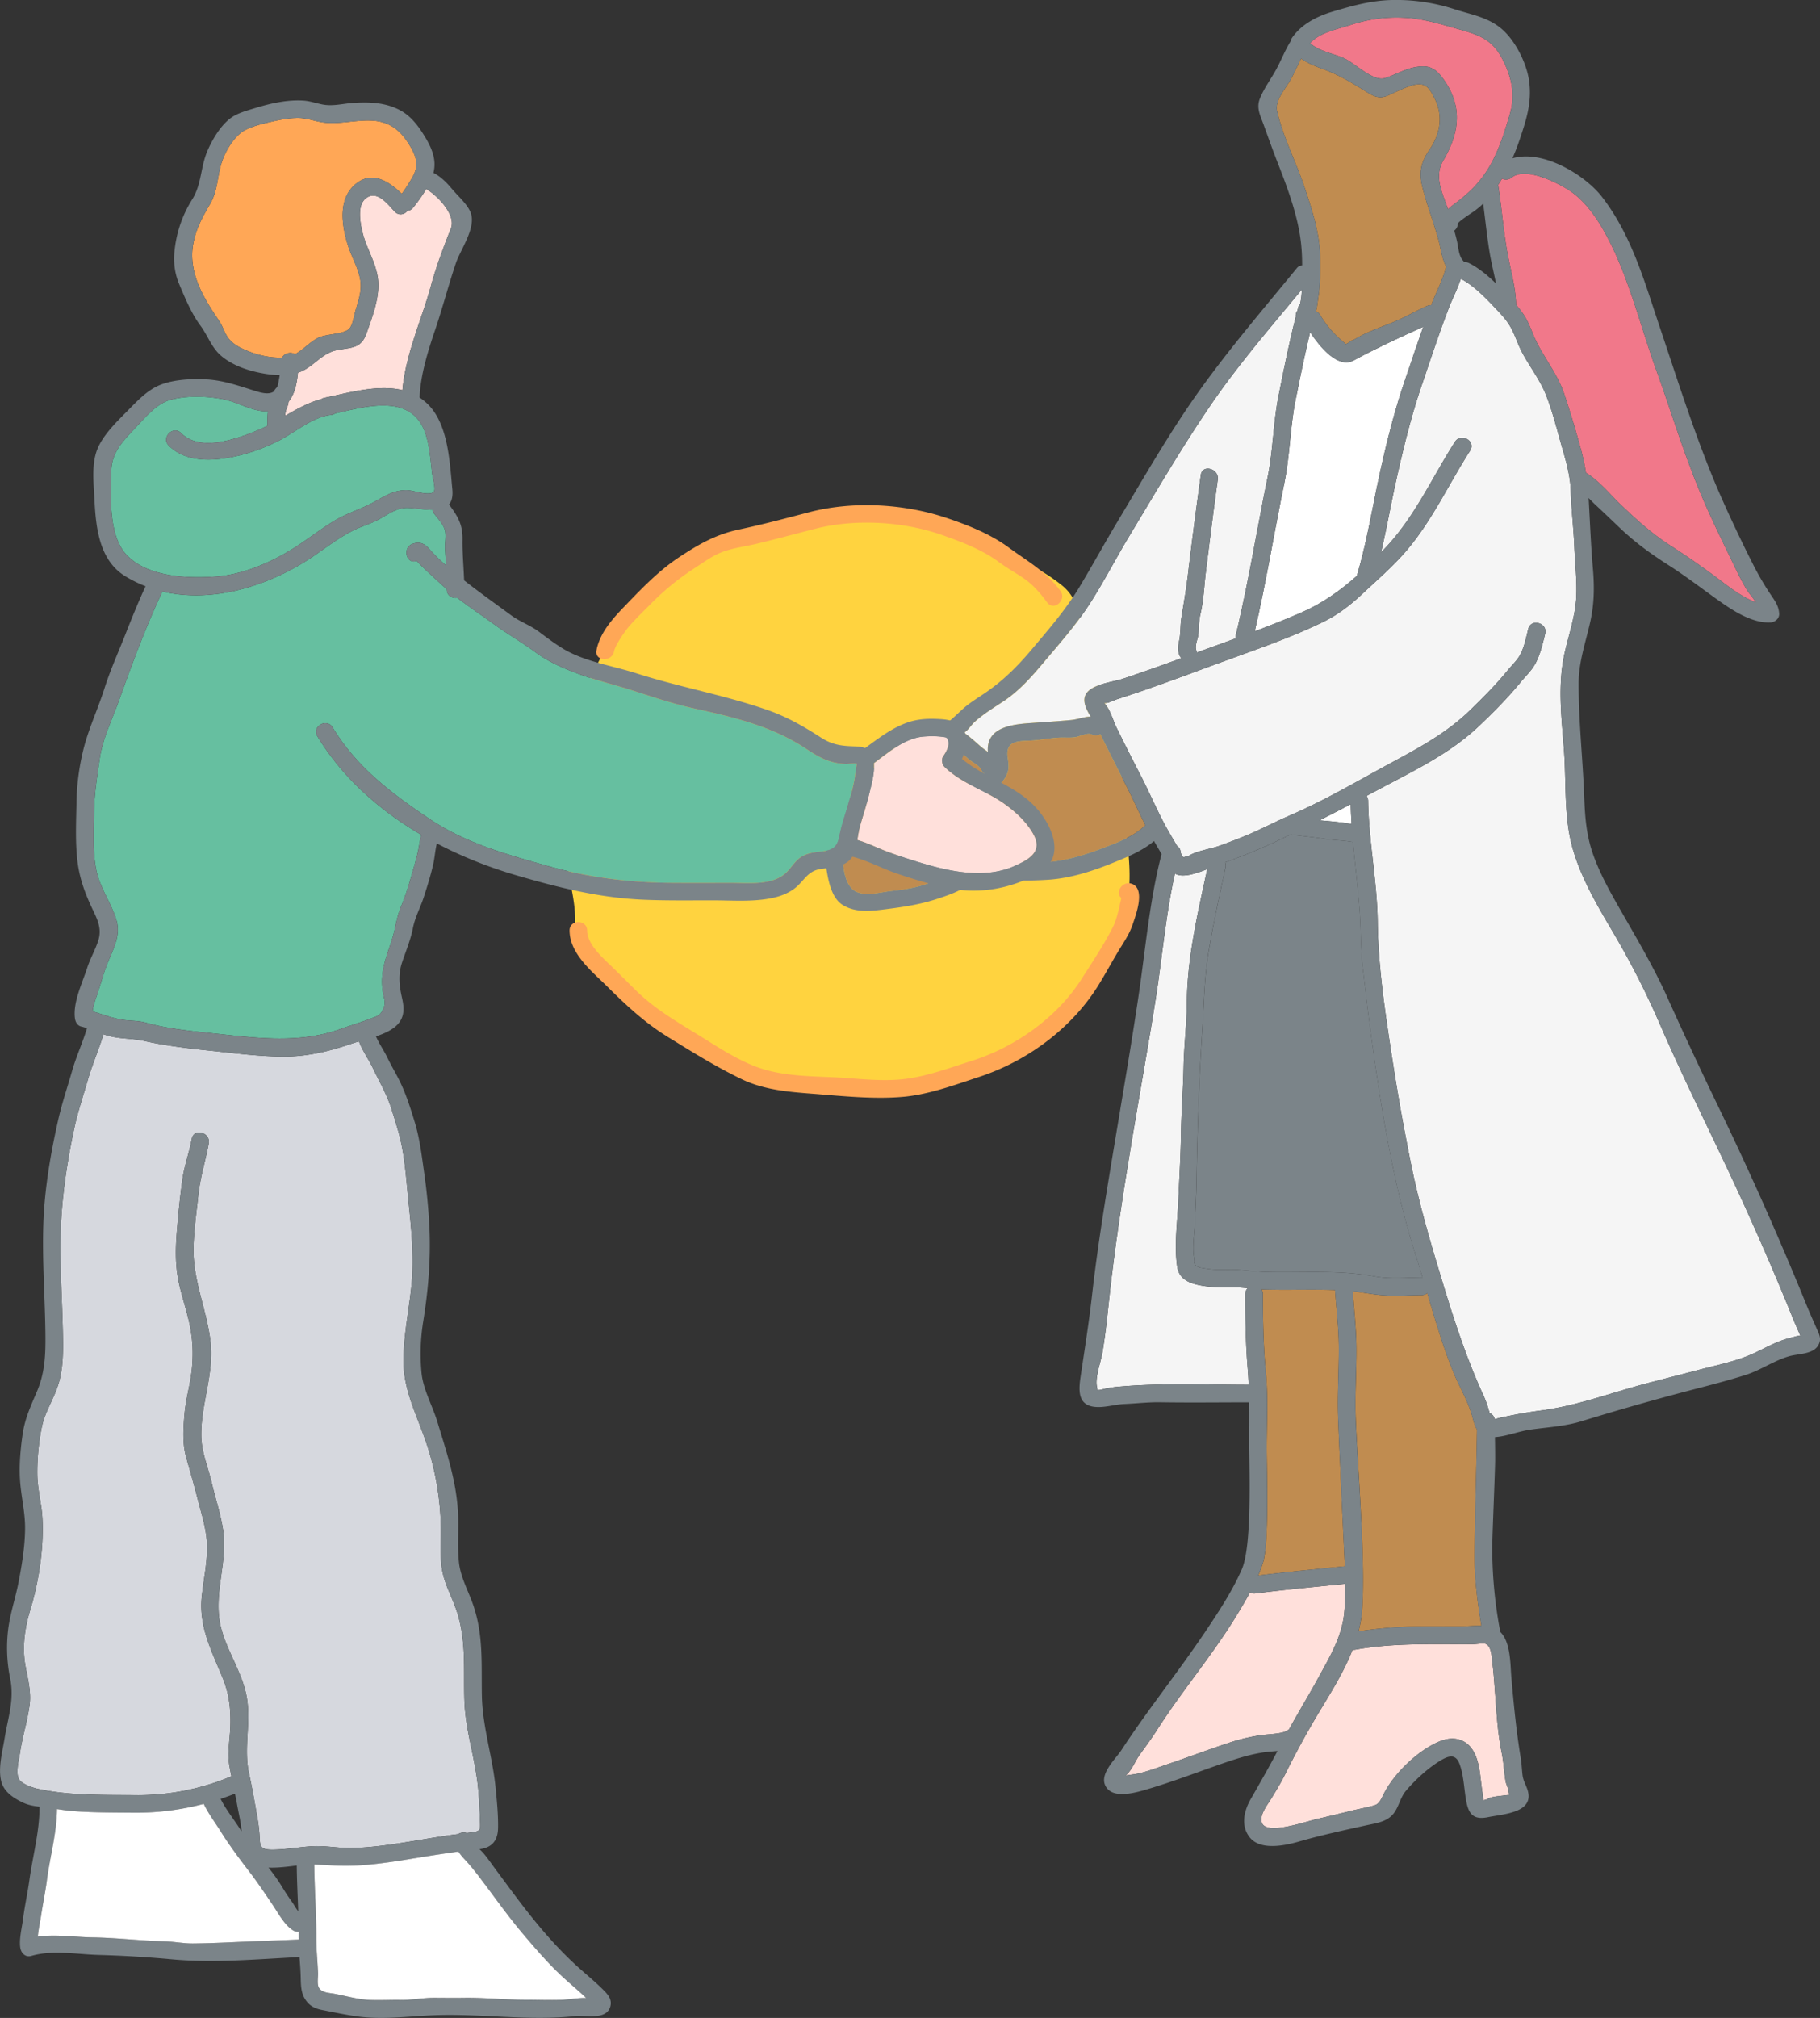 <svg xmlns="http://www.w3.org/2000/svg" width="70.625" height="78.278" viewBox="0 0 70.625 78.278"><rect x="0" y="0" width="70.625" height="78.278" fill="#333333" stroke="none"/><path d="M43.707 32.345c-.051-.422-.145-.824-.14-1.249a13.71 13.71 0 00-.057-1.329c-.076-.874-.374-1.745-.595-2.59-.211-.809-.645-1.544-.842-2.364-.197-.818-.179-1.563-.883-2.121-.708-.562-1.524-.967-2.347-1.328-.518-.227-1.063-.37-1.582-.605-.412-.187-.819-.382-1.258-.492a6.293 6.293 0 00-1.137-.197c-.513-.035-1.025-.118-1.538-.143-.737-.037-1.518.107-2.154.507a.349.349 0 00-.133.147l-.065.004c-.721.057-1.473.318-2.173.505-.63.169-1.296.321-1.83.69-.324.223-.623.471-.943.702-.241.174-.53.324-.73.543a.335.335 0 00-.066.371c-.451.368-.917.724-1.31 1.163-.384.428-.625 1.002-.904 1.499-.329.587-.695 1.182-.9 1.827-.381 1.201-.153 2.593-.148 3.827.003.645-.048 1.293.053 1.932.113.716.308 1.375.291 2.104a.3.3 0 00.177.294c.112.628.575 1.083.98 1.584.475.589 1.182 1.056 1.75 1.558 1.277 1.129 2.573 2.261 4.298 2.549 1.732.289 3.423.658 5.19.344 1.715-.305 3.512-.674 4.962-1.671.613-.422 1.172-.947 1.674-1.49.228-.247.458-.49.653-.766.278-.395.463-.846.751-1.235.5-.673.914-1.24 1.027-2.095.113-.853.032-1.62-.072-2.474z" fill="#ffd33f"/><path d="M41.148 22.92c-.563-.758-1.267-1.139-2.013-1.687-.713-.524-1.597-.873-2.433-1.151-1.652-.548-3.617-.653-5.305-.212-.899.235-1.805.477-2.714.669-.902.19-1.576.577-2.337 1.081-.739.49-1.355 1.117-1.967 1.751-.511.53-1.086 1.104-1.232 1.855-.083.43.598.468.681.042.047-.244.412-.765.554-.934.257-.306.566-.599.847-.884a10.01 10.01 0 011.716-1.405c.38-.243.733-.516 1.165-.662.419-.141.859-.194 1.287-.298.745-.18 1.486-.381 2.228-.571 1.556-.399 3.426-.291 4.941.243.751.264 1.549.567 2.189 1.042.316.234.658.42.981.642.363.25.638.577.9.93.262.353.772-.101.511-.452zm2.79 11.372c-.366-.155-.686.323-.429.537a.568.568 0 01-.024.136c-.03.106-.045.217-.073.323-.058.222-.119.462-.223.668-.347.688-.81 1.379-1.225 2.03-.949 1.486-2.573 2.635-4.251 3.165-.819.259-1.673.578-2.527.695-.961.132-1.975-.023-2.94-.062-.855-.034-1.793-.057-2.618-.307-.87-.263-1.696-.815-2.465-1.29-.867-.535-1.734-1.031-2.467-1.749-.359-.351-.71-.709-1.073-1.055-.327-.312-.836-.797-.839-1.285-.003-.439-.685-.44-.682 0 .006.895.859 1.575 1.439 2.148.747.739 1.465 1.418 2.364 1.972.943.581 1.88 1.166 2.879 1.646.846.407 1.782.49 2.708.561 1.154.088 2.397.225 3.551.123.996-.088 2.001-.46 2.947-.771 1.861-.611 3.572-1.865 4.614-3.527.314-.502.588-1.027.902-1.53.186-.298.342-.545.453-.877.116-.347.493-1.335-.019-1.552z" fill="#ffa756"/><path d="M50.84 12.887c.392.593 1.084 1.422 1.691 1.094.872-.471 1.787-.893 2.699-1.303-.243.682-.471 1.369-.706 2.055-.407 1.189-.711 2.394-.979 3.621-.29 1.326-.505 2.684-.893 3.986-.645.572-1.346 1.071-2.148 1.419-.598.26-1.204.5-1.814.731.443-1.906.757-3.848 1.152-5.766.218-1.06.218-2.137.431-3.194.178-.884.356-1.767.567-2.643zm.365 18.934c.404-.204.806-.411 1.208-.621.006.254.02.509.037.763-.407-.071-.826-.105-1.244-.142z" fill="#fff"/><g fill="#f5f5f5"><path d="M37.486 28.369c.131-.111.224-.267.354-.382.329-.294.737-.543 1.105-.786.598-.396 1.081-.943 1.546-1.494.605-.718 1.231-1.424 1.747-2.211.564-.86 1.033-1.786 1.564-2.667 1.039-1.723 2.048-3.46 3.183-5.123 1.067-1.562 2.324-3.012 3.53-4.471a2.77 2.77 0 01-.062.548.335.335 0 00-.075.14l-.035.135-.006.01a.304.304 0 00-.053.215c-.259 1.014-.463 2.039-.669 3.065-.213 1.059-.212 2.135-.431 3.194-.417 2.025-.742 4.077-1.226 6.084a.343.343 0 00-.006.138c-.502.184-1.005.366-1.508.548a.373.373 0 00-.021-.081c-.071-.181.064-.447.081-.635.024-.272.016-.509.08-.779.125-.53.141-1.08.208-1.62.149-1.202.298-2.389.463-3.59.059-.429-.598-.615-.658-.181-.176 1.28-.344 2.545-.495 3.827-.068.578-.167 1.139-.258 1.709-.048.301-.023.587-.087.888-.042.2-.068.367.009.562a.358.358 0 00.076.119 69.82 69.82 0 01-2.264.798c-.378.125-1.119.197-1.394.534-.224.275-.046.63.142.938-.249-.004-.472.103-.783.132-.469.044-.954.074-1.425.107-.678.047-1.806.103-1.786 1.05 0 .027.003.053.008.079-.099-.072-.203-.141-.296-.223-.212-.187-.41-.366-.635-.525a.493.493 0 00.077-.052zm5.831 25.43c-.132.013-.261.039-.392.06-.043.007-.269.075-.302.058-.103-.053-.014.033-.052-.11-.091-.344.144-.966.205-1.319.146-.843.218-1.7.316-2.55.424-3.68 1.133-7.337 1.725-10.992.272-1.681.407-3.398.777-5.062.014.008.027.018.041.025.297.142.801-.03 1.212-.193-.368 1.7-.776 3.416-.79 5.161-.007.838-.113 1.68-.129 2.521-.017.86-.086 1.717-.099 2.577-.013.851-.067 1.708-.102 2.56-.034.834-.171 1.773-.046 2.603.083.55.593.683 1.077.754.369.054.718.041 1.088.043.19.001.38.018.57.036a.318.318 0 00-.092.231c0 .955.012 1.923.092 2.874.018.214.03.428.039.642-1.709-.002-3.438-.08-5.14.082z"/><path d="M69.834 51.823c-.073-.017-.215.04-.288.056-.573.125-1.016.405-1.542.641-.652.293-1.4.439-2.089.621-.689.182-1.381.355-2.07.537-1.352.358-2.647.854-4.034 1.035-.545.071-1.074.169-1.612.285-.035.007-.136.043-.2.051a.306.306 0 00-.196-.235l-.006-.03a4.517 4.517 0 00-.299-.804c-.599-1.334-1.044-2.684-1.471-4.083-.468-1.531-.918-3.043-1.245-4.613a89.712 89.712 0 01-.837-4.751c-.241-1.577-.464-3.18-.484-4.775-.02-1.566-.347-3.123-.37-4.688a.322.322 0 00-.063-.195c.152-.081.304-.16.456-.242 1.352-.722 2.772-1.393 3.892-2.454.577-.547 1.14-1.113 1.642-1.727.207-.254.425-.444.578-.74.182-.354.271-.746.364-1.129.104-.426-.553-.608-.658-.181-.079.322-.145.667-.296.966-.122.242-.317.411-.485.617-.455.559-.962 1.069-1.481 1.572-.922.895-2.019 1.473-3.14 2.08-1.261.683-2.511 1.421-3.828 1.987-.599.257-1.172.567-1.777.813-.323.132-.648.256-.976.374-.345.123-.872.193-1.183.384l-.197.056c.065.117.073.133.024.046a.737.737 0 01-.148-.221.306.306 0 00-.14-.263c-.163-.28-.333-.558-.485-.844-.334-.63-.615-1.288-.943-1.922a95 95 0 01-.924-1.831c-.12-.246-.26-.728-.464-.941.114.022.374-.114.48-.148 1.383-.44 2.739-.959 4.102-1.457 1.312-.479 2.654-.933 3.911-1.547.588-.288 1.068-.666 1.542-1.111.563-.527 1.145-1.028 1.651-1.613 1.013-1.172 1.671-2.618 2.504-3.917.238-.371-.353-.713-.589-.344-.87 1.357-1.548 2.879-2.655 4.065l-.211.223c.214-.922.378-1.859.583-2.781.281-1.262.584-2.503 1.002-3.727.334-.976.654-1.956 1.023-2.92.145-.379.352-.781.486-1.183.497.261.943.72 1.327 1.127.194.206.396.415.548.655.207.327.316.72.497 1.065.286.544.683 1.048.915 1.618.25.614.417 1.286.597 1.923.177.625.361 1.205.381 1.858.022.726.112 1.448.14 2.174.025.628.102 1.258.076 1.887-.031.747-.287 1.475-.452 2.2-.278 1.22-.124 2.513-.029 3.748.099 1.28-.014 2.626.346 3.869.341 1.176.978 2.238 1.595 3.285a32.24 32.24 0 011.794 3.531c1.068 2.464 2.304 4.855 3.402 7.306a108.761 108.761 0 011.756 4.098c.088.221.189.437.281.655l-.03.012z"/></g><path d="M57.487 63.064c-.288-.006-.596.03-.853.03-.505 0-1.009-.004-1.514-.001a16.35 16.35 0 00-2.401.188c.064-.252.111-.508.132-.771.153-1.828-.173-5.667-.242-7.491-.035-.915.034-1.832.026-2.748-.007-.733-.09-1.454-.142-2.183.353.042.698.111 1.053.147.535.054 1.085.009 1.622.006a.314.314 0 00.217-.08c.302 1.019.6 2.042.995 3.025.241.599.589 1.153.758 1.78.048.18.097.351.179.487-.012.927-.086 3.81-.096 4.737-.011.977.104 1.919.265 2.875zm-8.331-6.847c-.002-.977.061-1.975-.033-2.948-.097-1.015-.118-2.047-.117-3.067a.33.33 0 00-.053-.184l.138.006c.906.024 1.81-.013 2.716.018.049.71.136 1.413.144 2.127.011.95-.06 1.901-.025 2.851.046 1.245.202 4.479.262 5.739-1.12.112-2.24.215-3.364.357.069-.162.132-.326.185-.494.245-.772.148-3.605.147-4.405zm.401-51.91c-.091-.405.316-.852.514-1.199.152-.266.277-.56.418-.838.279.205.626.325.944.445.589.222 1.124.556 1.658.888.514.32.681.127 1.192-.091.243-.104.594-.275.859-.239.269.037.377.26.502.494.371.693.261 1.404-.173 2.041-.329.483-.422.87-.277 1.445.17.673.424 1.331.612 2.001.102.363.137.753.31 1.084-.11.483-.378.975-.553 1.432l-.025.068a.36.36 0 00-.163.031c-.417.186-.809.414-1.23.594-.422.18-.849.325-1.262.525-.149.072-.314.19-.472.239a.51.51 0 01-.19.121 6.31 6.31 0 00-.262-.229 4.091 4.091 0 01-.73-.9.321.321 0 00-.162-.144c.051-.196.069-.408.098-.598.072-.481.069-1.005.063-1.492-.012-.943-.312-1.839-.607-2.724-.324-.973-.839-1.954-1.063-2.953zM36.069 34.253c-.486.176-.93.251-1.448.305-.409.043-.97.214-1.372.044-.524-.222-.585-1.205-.49-1.667.207-1.011.882-1.815 1.543-2.571.655-.75 1.386-1.348 2.3-1.739a.376.376 0 00.103.083c.024.061.07.117.142.16.271.16.483.349.714.56.162.149.429.247.525.452a.298.298 0 00.123.139c-.093.068-.198.126-.293.187-.485.313-.969.632-1.438.968-.824.59-1.635 1.129-1.596 2.236.005.136.102.305.25.329.552.088 1.118.169 1.69.237-.244.114-.512.189-.754.277z" fill="#c08c50"/><path d="M44.416 32.039c-.447.434-1.141.678-1.713.894-.783.295-1.596.524-2.438.523a32.268 32.268 0 01-4.677-.334c.171-.852 1.216-1.358 1.891-1.811.492-.33 1.278-.657 1.566-1.206.131-.249.099-.452.061-.713-.099-.686.435-.635.938-.664.379-.022.751-.107 1.13-.115.187-.004.364.013.55-.014.172-.025.478-.189.642-.107.122.061.24.046.332-.01.334.669.666 1.338 1.008 2.003.259.503.487 1.024.741 1.529-.011.009-.022.016-.033.026z" fill="#c08c50"/><path d="M60.853 7.359c.741.469 1.257 1.308 1.642 2.082.768 1.547 1.185 3.276 1.77 4.897.602 1.669 1.109 3.372 1.811 5.003.358.834.76 1.651 1.154 2.468.174.362.348.724.556 1.068.07.116.227.303.359.49-.565-.202-1.145-.67-1.556-.98a33.251 33.251 0 00-1.837-1.268c-.687-.449-1.259-.97-1.851-1.534-.413-.394-.86-.949-1.36-1.245a8.457 8.457 0 00-.226-1.028 38.591 38.591 0 00-.624-2.055c-.242-.7-.702-1.289-1.04-1.942-.18-.347-.287-.734-.497-1.065a3.769 3.769 0 00-.321-.426c-.023-.723-.226-1.377-.351-2.091-.145-.828-.209-1.668-.338-2.499-.003-.02-.009-.037-.014-.055.054-.083.105-.166.155-.249a.354.354 0 00.376-.044c.535-.422 1.731.182 2.191.473zM52.414.966a5.668 5.668 0 012.058-.279c.757.03 1.413.246 2.132.446.742.207 1.279.378 1.667 1.103.367.685.545 1.403.324 2.168-.184.639-.403 1.337-.72 1.921-.336.62-.765 1.078-1.322 1.499-.117.088-.248.185-.363.294-.219-.634-.551-1.27-.185-1.889.609-1.029.769-2.05.057-3.088-.221-.322-.447-.575-.853-.566-.568.012-.942.284-1.456.452-.467.153-1.147-.559-1.582-.76-.416-.193-.985-.274-1.333-.594.397-.427 1.05-.533 1.575-.708z" fill="#f1788a"/><path d="M48.992 67.301a7.338 7.338 0 00-1.28.298c-.81.265-1.607.568-2.415.841-.361.122-.726.262-1.097.351-.144.034-.291.049-.437.07-.031.004-.062.01-.093.016.244-.183.377-.561.546-.795.236-.326.475-.649.691-.988.964-1.513 2.135-2.879 3.071-4.415.182-.299.364-.602.532-.914a.279.279 0 00.209.046c1.164-.149 2.328-.256 3.488-.372.002.358-.008.716-.039 1.072-.082.968-.56 1.745-1.014 2.579-.37.678-.773 1.336-1.144 2.013a.31.31 0 00-.102.047c-.155.106-.727.125-.916.152zm8.916-2.829c.052.399.078.803.108 1.205.058.779.101 1.553.258 2.32.076.371.085.746.154 1.116.022.115.105.265.115.378.016.179.094.117-.162.155-.2.03-.516.039-.692.153-.004.003-.064.017-.124.04-.02-.142-.038-.308-.041-.327-.1-.58-.077-1.396-.546-1.828-.323-.297-.744-.29-1.13-.128-.845.355-1.779 1.26-2.171 2.072-.2.414-.239.38-.624.476-.215.053-.434.092-.649.146-.43.108-.859.21-1.291.309-.456.105-1.967.642-2.145.149-.107-.296.21-.69.356-.927.195-.317.376-.615.543-.949a33.97 33.97 0 011.204-2.221c.498-.837 1.056-1.695 1.416-2.614a.367.367 0 00.104-.003c1.507-.277 3.075-.202 4.601-.214.089 0 .386-.049.469-.008.22.106.224.515.248.703z" fill="#ffe0db"/><path d="M47.75 49.252c-.295.001-.562.017-.856-.027a5.043 5.043 0 01-.323-.051c-.192-.053-.266-.168-.222-.345-.097-.412.009-.989.023-1.411.017-.516.05-1.032.059-1.548.033-1.959.096-3.947.224-5.902.065-.996.076-2.009.237-2.996.181-1.112.43-2.216.665-3.317a.348.348 0 00-.016-.205 22.52 22.52 0 001.967-.803c.199-.093.396-.188.593-.283a.465.465 0 00.062.016c.426.065.857.097 1.283.165.352.056.711.052 1.058.121.084.923.203 1.846.265 2.765.047.694.027 1.373.11 2.067.098.819.19 1.639.3 2.456.4 2.965.879 6.012 1.798 8.864.079.246.155.494.23.742-.013-.001-.025-.004-.038-.004-.599.004-1.222.067-1.815-.041a10.189 10.189 0 00-1.294-.148c-.99-.054-1.978 0-2.968-.028-.449-.013-.893-.091-1.342-.089z" fill="#7b8489"/><path d="M70.553 51.667c-.157-.36-.32-.717-.468-1.083a131.421 131.421 0 00-3.541-7.936 176.648 176.648 0 01-1.872-4.023c-.574-1.265-1.302-2.456-1.984-3.664-.334-.592-.653-1.199-.877-1.842-.253-.726-.307-1.435-.335-2.196-.055-1.476-.22-2.944-.218-4.423.001-.801.267-1.568.444-2.343.161-.704.173-1.372.111-2.09-.074-.852-.11-1.718-.157-2.574l-.011-.174c.092.092.18.183.262.259.317.294.629.594.941.892.595.568 1.214 1.016 1.908 1.459.657.419 1.266.889 1.9 1.341.567.404 1.321.908 2.044.876.176-.008.352-.15.341-.341-.018-.322-.192-.532-.364-.792-.25-.379-.476-.77-.678-1.176a55.176 55.176 0 01-1.335-2.84c-.872-2.042-1.548-4.201-2.256-6.305-.593-1.762-1.088-3.564-2.247-5.059-.654-.843-2.286-1.842-3.471-1.492a8.47 8.47 0 00.276-.714c.259-.769.481-1.44.374-2.264-.088-.678-.499-1.513-.999-1.98-.55-.513-1.225-.606-1.91-.829a7.276 7.276 0 00-2.438-.353c-.806.021-1.523.224-2.288.452-.601.179-1.206.488-1.568 1.014a.274.274 0 00-.044.118c-.22.344-.373.748-.57 1.109-.206.377-.469.722-.631 1.123-.15.372.012.659.141 1.015.181.501.357.997.552 1.494.357.91.732 1.918.873 2.888.054.371.072.722.072 1.083a.282.282 0 00-.214.114c-1.265 1.545-2.573 3.069-3.738 4.692-1.171 1.632-2.166 3.385-3.198 5.105-.513.855-.99 1.731-1.505 2.584-.532.88-1.205 1.649-1.866 2.433-.515.61-1.056 1.149-1.707 1.604-.316.221-.656.416-.943.676-.17.154-.325.309-.5.451l-.063.052c-.071-.082-.181-.121-.319-.064-1.257.521-2.174 1.346-3.037 2.394-.753.916-1.571 2.072-1.376 3.33.074.477.194 1.167.643 1.441.499.305 1.095.233 1.643.164.746-.094 1.384-.19 2.099-.431.47-.158 1.008-.337 1.342-.733.009-.01.015-.021.022-.032.966.082 1.936.111 2.873.049.856-.057 1.698-.33 2.489-.65.548-.222 1.149-.461 1.606-.851.097.169.195.337.294.505-.462 1.775-.617 3.626-.884 5.437-.284 1.92-.616 3.843-.934 5.759-.328 1.976-.658 3.949-.883 5.939-.111.983-.265 1.952-.41 2.929-.078.527-.241 1.272.472 1.375.389.056.803-.088 1.191-.105.471-.02.934-.077 1.406-.069 1.147.018 2.295.003 3.443.003.006.533 0 1.067 0 1.601.002.981.116 3.956-.286 4.874-.362.829-.874 1.608-1.375 2.358-1.057 1.583-2.258 3.066-3.299 4.659-.244.373-.976 1.022-.533 1.508.338.37 1.149.123 1.557.003 1.001-.295 1.976-.676 2.963-1.015.527-.181 1.037-.34 1.589-.418.143-.02.313-.029.483-.046-.333.63-.682 1.244-1.038 1.863-.26.452-.4 1.026-.048 1.48.41.53 1.361.331 1.91.173.856-.247 1.748-.439 2.62-.632.331-.073.69-.114.954-.346.3-.264.329-.69.582-.99.358-.423.863-.888 1.337-1.173.319-.192.595-.277.747.133.155.417.172.916.244 1.355.088.536.248.83.858.705.416-.086 1.191-.138 1.466-.49.146-.187.13-.4.055-.61-.072-.199-.158-.331-.183-.552-.024-.214-.031-.428-.066-.641-.174-1.045-.271-2.069-.364-3.124-.045-.512-.018-1.386-.447-1.784a.394.394 0 00-.004-.096 17.29 17.29 0 01-.291-3.218c.004-.456.109-2.868.112-3.322.002-.302-.003-.604-.008-.906.446-.029.921-.224 1.35-.286.669-.098 1.355-.128 2.004-.328 1.434-.44 2.865-.848 4.317-1.226.689-.179 1.38-.357 2.059-.572.597-.189 1.113-.569 1.714-.732.344-.093.907-.068 1.106-.424.103-.184.07-.335-.008-.513zm-9.7-44.308c.741.469 1.257 1.308 1.642 2.082.768 1.547 1.185 3.276 1.77 4.897.602 1.669 1.109 3.372 1.811 5.003.358.834.76 1.651 1.154 2.468.174.362.348.724.556 1.068.07.116.227.303.359.49-.565-.202-1.145-.67-1.556-.98a33.251 33.251 0 00-1.837-1.268c-.687-.449-1.259-.97-1.851-1.534-.413-.394-.86-.949-1.36-1.245a8.457 8.457 0 00-.226-1.028 38.591 38.591 0 00-.624-2.055c-.242-.7-.702-1.289-1.04-1.942-.18-.347-.287-.734-.497-1.065a3.769 3.769 0 00-.321-.426c-.023-.723-.226-1.377-.351-2.091-.145-.828-.209-1.668-.338-2.499-.003-.02-.009-.037-.014-.055.054-.083.105-.166.155-.249a.354.354 0 00.376-.044c.535-.422 1.731.182 2.191.473zM52.414.966a5.668 5.668 0 012.058-.279c.757.03 1.413.246 2.132.446.742.207 1.279.378 1.667 1.103.367.685.545 1.403.324 2.168-.184.639-.403 1.337-.72 1.921-.336.62-.765 1.078-1.322 1.499-.117.088-.248.185-.363.294-.219-.634-.551-1.27-.185-1.889.609-1.029.769-2.05.057-3.088-.221-.322-.447-.575-.853-.566-.568.012-.942.284-1.456.452-.467.153-1.147-.559-1.582-.76-.416-.193-.985-.274-1.333-.594.397-.427 1.05-.533 1.575-.708zm5.637 10.031c-.318-.309-.663-.597-1.046-.791a.338.338 0 00-.189-.037.354.354 0 00-.045-.061c-.173-.193-.179-.527-.236-.768a9.17 9.17 0 00-.103-.395.323.323 0 00.136-.26c.004-.086.555-.432.645-.498.124-.092.237-.186.342-.286.079.602.141 1.206.235 1.806.069.439.179.862.261 1.29zm-8.494-6.69c-.091-.405.316-.852.514-1.199.152-.266.277-.56.418-.838.279.205.626.325.944.445.589.222 1.124.556 1.658.888.514.32.681.127 1.192-.091.243-.104.594-.275.859-.239.269.037.377.26.502.494.371.693.261 1.404-.173 2.041-.329.483-.422.87-.277 1.445.17.673.424 1.331.612 2.001.102.363.137.753.31 1.084-.11.483-.378.975-.553 1.432l-.025.068a.36.36 0 00-.163.031c-.417.186-.809.414-1.23.594-.422.18-.849.325-1.262.525-.149.072-.314.19-.472.239a.51.51 0 01-.19.121 6.31 6.31 0 00-.262-.229 4.091 4.091 0 01-.73-.9.321.321 0 00-.162-.144c.051-.196.069-.408.098-.598.072-.481.069-1.005.063-1.492-.012-.943-.312-1.839-.607-2.724-.324-.973-.839-1.954-1.063-2.953zm1.282 8.58c.392.593 1.084 1.422 1.691 1.094.872-.471 1.787-.893 2.699-1.303-.243.682-.471 1.369-.706 2.055-.407 1.189-.711 2.394-.979 3.621-.29 1.326-.505 2.684-.893 3.986-.645.572-1.346 1.071-2.148 1.419-.598.26-1.204.5-1.814.731.443-1.906.757-3.848 1.152-5.766.218-1.06.218-2.137.431-3.194.178-.884.356-1.767.567-2.643zM37.485 28.369c.131-.111.224-.267.354-.382.329-.294.737-.543 1.105-.786.598-.396 1.081-.943 1.546-1.494.605-.718 1.231-1.424 1.747-2.211.564-.86 1.033-1.786 1.564-2.667 1.039-1.723 2.048-3.46 3.183-5.123 1.067-1.562 2.324-3.012 3.53-4.471a2.77 2.77 0 01-.062.548.335.335 0 00-.075.14l-.035.135-.006.01a.304.304 0 00-.053.215c-.259 1.014-.463 2.039-.669 3.065-.213 1.059-.212 2.135-.431 3.194-.417 2.025-.742 4.077-1.226 6.084a.343.343 0 00-.006.138c-.502.184-1.005.366-1.508.548a.373.373 0 00-.021-.081c-.071-.181.064-.447.081-.635.024-.272.016-.509.08-.779.125-.53.141-1.08.208-1.62.149-1.202.298-2.389.463-3.59.059-.429-.598-.615-.658-.181-.176 1.28-.344 2.545-.495 3.827-.068.578-.167 1.139-.258 1.709-.048.301-.023.587-.087.888-.042.2-.068.367.009.562a.358.358 0 00.076.119 69.82 69.82 0 01-2.264.798c-.378.125-1.119.197-1.394.534-.224.275-.046.63.142.938-.249-.004-.472.103-.783.132-.469.044-.954.074-1.425.107-.678.047-1.806.103-1.786 1.05 0 .027.003.053.008.079-.099-.072-.203-.141-.296-.223-.212-.187-.41-.366-.635-.525a.493.493 0 00.077-.052zm-1.417 5.883c-.486.176-.93.251-1.448.305-.409.043-.97.214-1.372.044-.524-.222-.585-1.205-.49-1.667.207-1.011.882-1.815 1.543-2.571.655-.75 1.386-1.348 2.3-1.739a.376.376 0 00.103.083c.024.061.07.117.142.16.271.16.483.349.714.56.162.149.429.247.525.452a.298.298 0 00.123.139c-.093.068-.198.126-.293.187-.485.313-.969.632-1.438.968-.824.59-1.635 1.129-1.596 2.236.005.136.102.305.25.329.552.088 1.118.169 1.69.237-.244.114-.512.189-.754.277zm8.347-2.214c-.447.434-1.141.678-1.713.894-.783.295-1.596.524-2.438.523a32.268 32.268 0 01-4.677-.334c.171-.852 1.216-1.358 1.891-1.811.492-.33 1.278-.657 1.566-1.206.131-.249.099-.452.061-.713-.099-.686.435-.635.938-.664.379-.022.751-.107 1.13-.115.187-.004.364.013.55-.014.172-.025.478-.189.642-.107.122.061.24.046.332-.01.334.669.666 1.338 1.008 2.003.259.503.487 1.024.741 1.529-.011.009-.022.016-.033.026zm-1.1 21.761c-.132.013-.261.039-.392.06-.043.007-.269.075-.302.058-.103-.053-.014.033-.052-.11-.091-.344.144-.966.205-1.319.146-.843.218-1.7.316-2.55.424-3.68 1.133-7.337 1.725-10.992.272-1.681.407-3.398.777-5.062.014.008.027.018.041.025.297.142.801-.03 1.212-.193-.368 1.7-.776 3.416-.79 5.161-.007.838-.113 1.68-.129 2.521-.017.86-.086 1.717-.099 2.577-.013.851-.067 1.708-.102 2.56-.034.834-.171 1.773-.046 2.603.083.55.593.683 1.077.754.369.054.718.041 1.088.043.19.001.38.018.57.036a.318.318 0 00-.092.231c0 .955.012 1.923.092 2.874.018.214.03.428.039.642-1.709-.002-3.438-.08-5.14.082zm4.433-4.547c-.295.001-.562.017-.856-.027a5.043 5.043 0 01-.323-.051c-.192-.053-.266-.168-.222-.345-.097-.412.009-.989.023-1.411.017-.516.05-1.032.059-1.548.033-1.959.096-3.947.224-5.902.065-.996.076-2.009.237-2.996.181-1.112.43-2.216.665-3.317a.348.348 0 00-.016-.205 22.52 22.52 0 001.967-.803c.199-.093.396-.188.593-.283a.465.465 0 00.062.016c.426.065.857.097 1.283.165.352.056.711.052 1.058.121.084.923.203 1.846.265 2.765.047.694.027 1.373.11 2.067.098.819.19 1.639.3 2.456.4 2.965.879 6.012 1.798 8.864.079.246.155.494.23.742-.013-.001-.025-.004-.038-.004-.599.004-1.222.067-1.815-.041a10.189 10.189 0 00-1.294-.148c-.99-.054-1.978 0-2.968-.028-.449-.013-.893-.091-1.342-.089zm3.455-17.432c.404-.204.806-.411 1.208-.621.006.254.02.509.037.763-.407-.071-.826-.105-1.244-.142zm6.282 31.244c-.288-.006-.596.03-.853.03-.505 0-1.009-.004-1.514-.001a16.35 16.35 0 00-2.401.188c.064-.252.111-.508.132-.771.153-1.828-.173-5.667-.242-7.491-.035-.915.034-1.832.026-2.748-.007-.733-.09-1.454-.142-2.183.353.042.698.111 1.053.147.535.054 1.085.009 1.622.006a.314.314 0 00.217-.08c.302 1.019.6 2.042.995 3.025.241.599.589 1.153.758 1.78.048.18.097.351.179.487-.012.927-.086 3.81-.096 4.737-.011.977.104 1.919.265 2.875zm-8.33-6.848c-.002-.977.061-1.975-.033-2.948-.097-1.015-.118-2.047-.117-3.067a.33.33 0 00-.053-.184l.138.006c.906.024 1.81-.013 2.716.018.049.71.136 1.413.144 2.127.011.95-.06 1.901-.025 2.851.046 1.245.202 4.479.262 5.739-1.12.112-2.24.215-3.364.357.069-.162.132-.326.185-.494.245-.772.148-3.605.147-4.405zM48.991 67.3a7.338 7.338 0 00-1.28.298c-.81.265-1.607.568-2.415.841-.361.122-.726.262-1.097.351-.144.034-.291.049-.437.07-.031.004-.062.01-.093.016.244-.183.377-.561.546-.795.236-.326.475-.649.691-.988.964-1.513 2.135-2.879 3.071-4.415.182-.299.364-.602.532-.914a.279.279 0 00.209.046c1.164-.149 2.328-.256 3.488-.372.002.358-.008.716-.039 1.072-.082.968-.56 1.745-1.014 2.579-.37.678-.773 1.336-1.144 2.013a.31.31 0 00-.102.047c-.155.106-.727.125-.916.152zm8.916-2.829c.052.399.078.803.108 1.205.058.779.101 1.553.258 2.32.076.371.085.746.154 1.116.022.115.105.265.115.378.016.179.094.117-.162.155-.2.03-.516.039-.692.153-.004.003-.064.017-.124.04-.02-.142-.038-.308-.041-.327-.1-.58-.077-1.396-.546-1.828-.323-.297-.744-.29-1.13-.128-.845.355-1.779 1.26-2.171 2.072-.2.414-.239.38-.624.476-.215.053-.434.092-.649.146-.43.108-.859.21-1.291.309-.456.105-1.967.642-2.145.149-.107-.296.21-.69.356-.927.195-.317.376-.615.543-.949a33.97 33.97 0 011.204-2.221c.498-.837 1.056-1.695 1.416-2.614a.367.367 0 00.104-.003c1.507-.277 3.075-.202 4.601-.214.089 0 .386-.049.469-.008.22.106.224.515.248.703zm11.926-12.649c-.073-.017-.215.04-.288.056-.573.125-1.016.405-1.542.641-.652.293-1.4.439-2.089.621-.689.182-1.381.355-2.07.537-1.352.358-2.647.854-4.034 1.035-.545.071-1.074.169-1.612.285-.035.007-.136.043-.2.051a.306.306 0 00-.196-.235l-.006-.03a4.517 4.517 0 00-.299-.804c-.599-1.334-1.044-2.684-1.471-4.083-.468-1.531-.918-3.043-1.245-4.613a89.712 89.712 0 01-.837-4.751c-.241-1.577-.464-3.18-.484-4.775-.02-1.566-.347-3.123-.37-4.688a.322.322 0 00-.063-.195c.152-.081.304-.16.456-.242 1.352-.722 2.772-1.393 3.892-2.454.577-.547 1.14-1.113 1.642-1.727.207-.254.425-.444.578-.74.182-.354.271-.746.364-1.129.104-.426-.553-.608-.658-.181-.079.322-.145.667-.296.966-.122.242-.317.411-.485.617-.455.559-.962 1.069-1.481 1.572-.922.895-2.019 1.473-3.14 2.08-1.261.683-2.511 1.421-3.828 1.987-.599.257-1.172.567-1.777.813-.323.132-.648.256-.976.374-.345.123-.872.193-1.183.384l-.197.056c.065.117.073.133.024.046a.737.737 0 01-.148-.221.306.306 0 00-.14-.263c-.163-.28-.333-.558-.485-.844-.334-.63-.615-1.288-.943-1.922a95 95 0 01-.924-1.831c-.12-.246-.26-.728-.464-.941.114.022.374-.114.48-.148 1.383-.44 2.739-.959 4.102-1.457 1.312-.479 2.654-.933 3.911-1.547.588-.288 1.068-.666 1.542-1.111.563-.527 1.145-1.028 1.651-1.613 1.013-1.172 1.671-2.618 2.504-3.917.238-.371-.353-.713-.589-.344-.87 1.357-1.548 2.879-2.655 4.065l-.211.223c.214-.922.378-1.859.583-2.781.281-1.262.584-2.503 1.002-3.727.334-.976.654-1.956 1.023-2.92.145-.379.352-.781.486-1.183.497.261.943.72 1.327 1.127.194.206.396.415.548.655.207.327.316.72.497 1.065.286.544.683 1.048.915 1.618.25.614.417 1.286.597 1.923.177.625.361 1.205.381 1.858.022.726.112 1.448.14 2.174.025.628.102 1.258.076 1.887-.031.747-.287 1.475-.452 2.2-.278 1.22-.124 2.513-.029 3.748.099 1.28-.014 2.626.346 3.869.341 1.176.978 2.238 1.595 3.285a32.24 32.24 0 011.794 3.531c1.068 2.464 2.304 4.855 3.402 7.306a108.761 108.761 0 011.756 4.098c.088.221.189.437.281.655l-.03.012z" fill="#7b8489"/><path d="M9.554 13.591c-.263-.111-.529-.251-.701-.486-.146-.2-.206-.447-.346-.652-.614-.897-1.224-1.904-1.002-3.029.114-.578.355-1.009.646-1.51.302-.518.275-1.047.45-1.603.138-.438.481-1.027.888-1.252.325-.18.768-.273 1.125-.356.312-.073.632-.127.953-.126.349 0 .619.119.952.169.614.092 1.264-.097 1.888-.07.757.032 1.197.432 1.553 1.072.219.393.278.72.046 1.122a6.666 6.666 0 01-.414.648c-.483-.46-1.11-.895-1.744-.416-.759.574-.592 1.643-.34 2.436.166.522.501 1.023.49 1.582-.006.294-.098.586-.185.865-.063.2-.113.576-.239.743-.191.254-.921.211-1.244.384-.336.18-.569.462-.88.627-.159-.095-.407-.051-.501.131-.468.02-.966-.097-1.393-.278z" fill="#ffa756"/><path d="M15.203 43.056c.155.5.308.963.404 1.48.113.611.158 1.204.219 1.817.115 1.16.256 2.318.142 3.488-.101 1.03-.322 1.993-.309 3.04.013 1.028.501 2.003.838 2.959.397 1.127.598 2.301.611 3.494.006.537-.043 1.094.059 1.624.1.517.371.998.54 1.494.398 1.165.276 2.297.314 3.509.035 1.133.398 2.178.52 3.296.052.471.068.933.087 1.406.013.323.019.376-.353.42-.055.006-.109.015-.164.021a.38.38 0 00-.332.043c-.097.013-.193.024-.29.038-1.255.174-2.51.459-3.779.502-.541.018-1.075-.102-1.61-.068-.503.032-1.012.127-1.515.132-.522.005-.49-.152-.515-.578a6.301 6.301 0 00-.096-.739c-.096-.542-.186-1.087-.307-1.624-.221-.981.076-1.944-.085-2.933-.183-1.126-.973-2.056-1.086-3.198-.111-1.119.333-2.209.16-3.34-.093-.611-.295-1.201-.435-1.802-.143-.616-.403-1.202-.411-1.838-.017-1.23.502-2.402.361-3.642-.142-1.24-.69-2.394-.662-3.65.015-.686.116-1.366.187-2.047.072-.689.279-1.325.404-2.002.079-.429-.578-.613-.658-.181-.099.536-.293 1.05-.367 1.591-.092.669-.16 1.35-.214 2.022-.046.573-.06 1.154.033 1.723.09.553.285 1.105.416 1.652.153.641.198 1.185.144 1.843-.053.641-.245 1.234-.297 1.872-.044.534-.081 1.111.063 1.633.144.52.296 1.032.429 1.557.159.628.372 1.242.385 1.896.012.646-.134 1.302-.202 1.943-.129 1.203.381 2.124.816 3.202.246.608.309 1.184.291 1.835-.015.533-.129 1.036-.034 1.567.023.131.049.263.075.393a9.346 9.346 0 01-3.718.729c-1.257-.012-2.565.024-3.8-.245-.181-.039-.592-.175-.714-.357-.158-.235-.012-.763.024-1.01.092-.63.289-1.246.375-1.872.075-.549-.083-1.071-.172-1.607-.117-.703-.003-1.431.202-2.104.335-1.097.526-2.384.47-3.531-.027-.566-.188-1.115-.199-1.681-.011-.609.055-1.3.18-1.892.109-.519.399-.976.581-1.473.214-.581.241-1.179.236-1.792-.011-1.318-.114-2.631-.098-3.95.018-1.453.226-2.898.528-4.32.138-.651.35-1.275.534-1.913.172-.599.428-1.171.606-1.767.097.033.196.063.296.086.425.096.87.08 1.291.174.828.184 1.694.287 2.539.374.943.098 1.927.23 2.876.231.915.002 1.765-.206 2.624-.5.087-.03.185-.058.29-.088.132.36.38.705.542 1.043.26.546.551 1.033.731 1.616z" fill="#d6d8de"/><path d="M39.38 33.589c-1.036.464-2.224.276-3.275-.012a22.853 22.853 0 01-1.611-.516c-.391-.139-.813-.358-1.227-.476.033-.191.062-.385.114-.568.12-.423.259-.84.361-1.267.068-.286.203-.756.171-1.145.579-.43 1.207-.974 1.929-1.032.221-.018.481-.021.7.007.203.026.202.019.25.151.069.193-.087.461-.19.607-.085.12-.049.315.053.413.685.66 1.569.893 2.322 1.431.437.312.849.69 1.115 1.16.392.693-.147.993-.712 1.246zM16.539 7.331c.478.284 1.156 1.021.961 1.52-.288.736-.562 1.449-.771 2.214-.366 1.338-.991 2.675-1.113 4.071-.956-.235-2.085.104-3.021.293a.341.341 0 00-.131.055c-.484.125-.946.384-1.4.647a.996.996 0 01.045-.24c.023-.071.056-.138.074-.21l.014-.096c.236-.288.325-.707.365-1.13.027-.009.054-.016.08-.026.545-.215.844-.734 1.447-.849.569-.109.928-.052 1.142-.669.216-.623.487-1.31.446-1.981-.042-.685-.464-1.285-.617-1.948-.083-.36-.213-1.037.155-1.302.436-.314.848.269 1.103.532.166.171.382.107.498-.037a.283.283 0 00.211-.114c.174-.214.359-.467.512-.728z" fill="#ffe0db"/><path d="M4.913 21.527c-.719-.774-.617-2.311-.592-3.292.017-.686.463-1.144.915-1.619.37-.389.828-.953 1.366-1.102.651-.179 1.427-.151 2.08-.022.553.109 1.115.478 1.683.463.012 0 .023-.002.035-.003-.025.184-.022.373-.021.56a5.076 5.076 0 01-.383.18c-.804.332-2.231.853-2.966.109-.309-.313-.791.17-.482.482.713.722 1.899.594 2.785.373a7.365 7.365 0 001.491-.563c.605-.309 1.322-.927 2.015-.995a.36.36 0 00.168-.061c1.079-.242 2.631-.698 3.314.376.222.349.298.785.357 1.187.037.252.059.505.088.758.016.138.151.613.071.71-.157.192-.775-.043-1.026-.052-.544-.019-.902.247-1.362.492-.467.248-.972.398-1.43.668-.464.274-.893.602-1.339.904-.957.649-2.132 1.196-3.3 1.285-1.083.082-2.665.022-3.464-.839z" fill="#66bfa0"/><path d="M33.168 30.173c-.065.401-.187.793-.302 1.182-.104.353-.224.708-.293 1.071-.075.394-.214.541-.633.595-.254.032-.509.049-.744.161-.322.153-.443.433-.688.669-.526.504-1.448.397-2.112.396-.773 0-1.546.004-2.318-.001-1.676-.011-3.243-.207-4.856-.662-1.565-.442-3.136-.873-4.504-1.784-1.493-.994-2.875-2.032-3.812-3.585-.226-.376-.817-.033-.589.344.967 1.603 2.403 2.871 4.03 3.825-.06.219-.085.461-.132.667-.086.374-.196.729-.301 1.097-.105.367-.224.707-.369 1.062-.161.393-.199.807-.327 1.21-.224.706-.478 1.258-.369 2.018.041.283.146.448.014.717-.119.245-.207.252-.446.346-.403.159-.822.279-1.23.424-1.632.581-3.361.324-5.044.147-.825-.087-1.692-.176-2.487-.401-.321-.091-.658-.062-.985-.125-.37-.072-.718-.207-1.08-.313.034-.272.149-.55.229-.799.11-.343.204-.694.336-1.029.227-.581.556-1.107.352-1.749-.214-.672-.652-1.247-.782-1.955-.131-.712-.086-1.439-.077-2.157.009-.734.118-1.421.226-2.144.114-.761.488-1.513.745-2.234.505-1.415 1.04-2.859 1.683-4.221 2.022.482 4.281-.268 5.944-1.427.489-.34.969-.703 1.507-.964.281-.136.58-.223.86-.361.396-.195.737-.5 1.197-.493.28.004.652.078.982.078a.298.298 0 00.063.159c.139.187.338.387.404.616.063.217-.002.502.01.727.012.22.026.437.037.654a7.605 7.605 0 01-.653-.643c-.188-.211-.378-.297-.653-.191-.405.156-.229.816.181.658-.041.016.945.915 1.156 1.101v.007c0 .247.218.356.407.324.468.362.966.692 1.444 1.039.525.382 1.078.694 1.593 1.075.506.373 1.073.617 1.659.835.675.251 1.38.416 2.066.635.8.255 1.596.527 2.417.707 1.529.335 3.023.684 4.347 1.559.521.344.943.587 1.581.594.065 0 .374-.042.407.004-.027-.038-.099.598-.089.535z" fill="#66bfa0"/><path d="M40.263 31.402c-.795-.933-2.021-1.205-2.933-1.962.151-.324.221-.736.103-1.055-.144-.388-.587-.469-.951-.49-.451-.026-.866-.012-1.29.14-.605.217-1.107.611-1.625.985-.138-.061-.295-.064-.447-.069-.499-.017-.844-.068-1.273-.346-.682-.442-1.336-.813-2.108-1.078-1.657-.57-3.381-.876-5.053-1.411-.922-.295-2.013-.45-2.847-.959-.328-.2-.62-.422-.923-.649-.333-.251-.74-.39-1.081-.64-.612-.449-1.229-.888-1.825-1.355-.019-.528-.07-1.054-.062-1.579.009-.573-.169-.886-.506-1.341-.006-.009-.014-.015-.02-.023.105-.121.158-.307.131-.588-.099-1.03-.154-2.477-.916-3.266a2.052 2.052 0 00-.355-.294c.032-.863.32-1.792.596-2.604.293-.862.519-1.742.81-2.604.186-.552.828-1.414.558-2.008-.143-.315-.471-.596-.69-.857-.214-.256-.439-.49-.737-.644.127-.494-.053-.941-.317-1.379-.257-.425-.546-.825-.992-1.058-.565-.296-1.195-.319-1.823-.275-.39.028-.771.135-1.163.061-.253-.048-.488-.135-.75-.152-.631-.04-1.278.107-1.877.291-.309.095-.669.189-.934.379-.401.287-.738.861-.923 1.303-.262.625-.214 1.269-.581 1.86a4.577 4.577 0 00-.662 1.799c-.079.52-.05.991.153 1.479.223.534.482 1.153.827 1.618.296.397.433.867.825 1.189.443.365 1.03.562 1.588.662.215.039.44.067.664.071-.02.126-.042.249-.066.36a.574.574 0 01-.034.106.378.378 0 00-.046.044.72.72 0 00-.084.125c-.165.115-.416.071-.658-.003-.659-.201-1.255-.429-1.953-.467-.558-.031-1.24 0-1.766.201-.54.207-.951.667-1.349 1.069-.408.412-.924.916-1.133 1.469-.218.577-.131 1.3-.101 1.902.053 1.079.176 2.364 1.188 2.988.258.159.524.289.797.394-.283.614-.54 1.248-.786 1.875-.272.691-.582 1.37-.806 2.078-.237.751-.574 1.473-.783 2.233a9.167 9.167 0 00-.306 2.198c-.013.738-.05 1.484.03 2.22.071.655.264 1.215.539 1.811.204.442.433.816.281 1.314-.111.363-.313.699-.43 1.063-.189.587-.557 1.331-.482 1.96.018.147.093.292.25.329.074.017.147.039.219.063-.164.554-.411 1.079-.571 1.636-.182.634-.395 1.259-.541 1.903-.297 1.308-.533 2.684-.58 4.025-.051 1.444.064 2.875.079 4.316.008.785-.016 1.478-.328 2.211-.235.554-.462 1.032-.552 1.635-.085.57-.142 1.2-.107 1.776.039.65.207 1.275.198 1.931C.964 60.012.85 60.7.719 61.38c-.126.651-.344 1.257-.412 1.915a5.907 5.907 0 00.091 1.833c.161.825-.09 1.508-.221 2.314-.083.509-.252 1.121-.135 1.635.098.43.488.681.87.857.2.092.407.125.62.15.01.932-.266 1.935-.394 2.862-.069.498-.18.989-.243 1.488-.044.349-.156.765-.11 1.11.028.212.196.398.432.329.817-.239 1.749-.063 2.587-.038a44.11 44.11 0 012.817.166c1.652.158 3.345-.002 5.002-.083.017.237.036.474.044.713.01.321-.005.636.172.919.157.25.364.36.645.416.453.09.918.189 1.377.253.967.134 1.939.001 2.899-.042 1.849-.083 3.699.228 5.547.032.41-.043 1.262.178 1.384-.407.055-.262-.113-.445-.283-.615-.346-.347-.727-.648-1.086-.98-.77-.709-1.468-1.537-2.104-2.368-.338-.442-.666-.893-.998-1.34-.155-.208-.302-.428-.472-.624a2.361 2.361 0 00-.14-.143c.103-.014.203-.036.298-.077.312-.136.415-.421.421-.743.009-.517-.044-1.038-.094-1.552-.118-1.219-.512-2.363-.534-3.595-.022-1.216.065-2.329-.333-3.495-.185-.543-.492-1.078-.555-1.652-.072-.656-.002-1.328-.041-1.988-.072-1.219-.446-2.313-.795-3.467-.186-.616-.54-1.233-.614-1.872a7.815 7.815 0 01.066-2.055c.205-1.287.302-2.519.226-3.827a23.027 23.027 0 00-.188-1.879c-.093-.651-.173-1.343-.363-1.973-.172-.571-.362-1.172-.635-1.705-.146-.285-.308-.559-.447-.849-.117-.245-.318-.53-.429-.801.383-.128.747-.3.929-.577.196-.298.146-.627.072-.953-.101-.448-.141-.882.007-1.327.149-.451.331-.869.423-1.338.084-.431.293-.801.426-1.215.137-.426.277-.87.372-1.307.045-.205.069-.512.131-.767.991.52 2.037.931 3.082 1.236 1.649.481 3.241.879 4.967.949.887.036 1.776.023 2.663.023.771 0 1.584.069 2.343-.099.288-.064.571-.173.81-.349.38-.28.501-.684 1.012-.764.452-.071.993-.072 1.247-.482.586.148 1.186.472 1.74.659.66.222 1.334.43 2.018.565 1.203.238 2.392.012 3.451-.567 1.062-.58.601-1.762-.019-2.49zM16.539 7.331c.478.284 1.156 1.021.961 1.52-.288.736-.562 1.449-.771 2.214-.366 1.338-.991 2.675-1.113 4.071-.956-.235-2.085.104-3.021.293a.341.341 0 00-.131.055c-.484.125-.946.384-1.4.647a.996.996 0 01.045-.24c.023-.071.056-.138.074-.21l.014-.096c.236-.288.325-.707.365-1.13.027-.009.054-.016.08-.026.545-.215.844-.734 1.447-.849.569-.109.928-.052 1.142-.669.216-.623.487-1.31.446-1.981-.042-.685-.464-1.285-.617-1.948-.083-.36-.213-1.037.155-1.302.436-.314.848.269 1.103.532.166.171.382.107.498-.037a.283.283 0 00.211-.114c.174-.214.359-.467.512-.728zm-6.986 6.26c-.263-.111-.529-.251-.701-.486-.146-.2-.206-.447-.346-.652-.614-.897-1.224-1.904-1.002-3.029.114-.578.355-1.009.646-1.51.302-.518.275-1.047.45-1.603.138-.438.481-1.027.888-1.252.325-.18.768-.273 1.125-.356.312-.073.632-.127.953-.126.349 0 .619.119.952.169.614.092 1.264-.097 1.888-.07.757.032 1.197.432 1.553 1.072.219.393.278.72.046 1.122a6.666 6.666 0 01-.414.648c-.483-.46-1.11-.895-1.744-.416-.759.574-.592 1.643-.34 2.436.166.522.501 1.023.49 1.582-.006.294-.098.586-.185.865-.063.2-.113.576-.239.743-.191.254-.921.211-1.244.384-.336.18-.569.462-.88.627-.159-.095-.407-.051-.501.131-.468.02-.966-.097-1.393-.278zm-4.641 7.936c-.719-.774-.617-2.311-.592-3.292.017-.686.463-1.144.915-1.619.37-.389.828-.953 1.366-1.102.651-.179 1.427-.151 2.08-.022.553.109 1.115.478 1.683.463.012 0 .023-.002.035-.003-.025.184-.022.373-.021.56a5.076 5.076 0 01-.383.18c-.804.332-2.231.853-2.966.109-.309-.313-.791.17-.482.482.713.722 1.899.594 2.785.373a7.365 7.365 0 001.491-.563c.605-.309 1.322-.927 2.015-.995a.36.36 0 00.168-.061c1.079-.242 2.631-.698 3.314.376.222.349.298.785.357 1.187.037.252.059.505.088.758.016.138.151.613.071.71-.157.192-.775-.043-1.026-.052-.544-.019-.902.247-1.362.492-.467.248-.972.398-1.43.668-.464.274-.893.602-1.339.904-.957.649-2.132 1.196-3.3 1.285-1.083.082-2.665.022-3.464-.839zm4.052 53.816c-.489.024-.978.041-1.468.046-.375.004-.736-.073-1.111-.082-.931-.022-1.858-.138-2.788-.153-.708-.011-1.427-.129-2.13-.03.027-.279.091-.577.127-.811.069-.457.164-.908.224-1.366.118-.901.386-1.859.394-2.771.207.031.414.062.623.078.771.059 1.546.055 2.319.062a10.31 10.31 0 002.753-.341c.177.377.453.739.668 1.084.329.528.704 1.028 1.083 1.521.332.432.62.864.924 1.314.216.32.459.788.797.991a.32.32 0 00.213.047c.001.102.002.203.001.305-.876.04-1.752.064-2.629.107zm-.403-5.563c.186-.062.371-.128.557-.202.031.15.061.3.088.451.056.308.129.617.164.929.003.027.005.055.006.083-.035-.052-.071-.104-.105-.157-.215-.333-.526-.724-.709-1.103zm1.856 2.667c.377.015.786-.043 1.098-.081.006.593.037 1.186.058 1.778-.094-.124-.182-.283-.245-.37a8.232 8.232 0 01-.408-.623 6.571 6.571 0 00-.503-.704zm8.4.652c.478.645.949 1.297 1.467 1.91.491.581.994 1.167 1.553 1.683.287.264.587.509.87.779l.034.035c-.328-.009-.649.063-.976.073-.452.014-.907-.004-1.359-.004-.809.001-1.603-.087-2.41-.075-.384.006-.767 0-1.151-.001-.44-.002-.864.09-1.308.082-.399-.007-.8.018-1.199 0-.473-.022-.909-.154-1.37-.24-.193-.036-.488-.036-.596-.238-.076-.141-.025-.413-.032-.57-.019-.457-.067-.903-.066-1.362.002-.945-.071-1.892-.08-2.841.398.006.786.047 1.194.048.631.001 1.258-.072 1.881-.163.594-.087 1.184-.193 1.778-.281.246-.037.494-.074.741-.108.063.102.141.195.232.292.292.309.541.641.795.983zm-3.614-30.042c.155.5.308.963.404 1.48.113.611.158 1.204.219 1.817.115 1.16.256 2.318.142 3.488-.101 1.03-.322 1.993-.309 3.04.013 1.028.501 2.003.838 2.959.397 1.127.598 2.301.611 3.494.006.537-.043 1.094.059 1.624.1.517.371.998.54 1.494.398 1.165.276 2.297.314 3.509.035 1.133.398 2.178.52 3.296.052.471.068.933.087 1.406.013.323.019.376-.353.42-.055.006-.109.015-.164.021a.38.38 0 00-.332.043c-.097.013-.193.024-.29.038-1.255.174-2.51.459-3.779.502-.541.018-1.075-.102-1.61-.068-.503.032-1.012.127-1.515.132-.522.005-.49-.152-.515-.578a6.301 6.301 0 00-.096-.739c-.096-.542-.186-1.087-.307-1.624-.221-.981.076-1.944-.085-2.933-.183-1.126-.973-2.056-1.086-3.198-.111-1.119.333-2.209.16-3.34-.093-.611-.295-1.201-.435-1.802-.143-.616-.403-1.202-.411-1.838-.017-1.23.502-2.402.361-3.642-.142-1.24-.69-2.394-.662-3.65.015-.686.116-1.366.187-2.047.072-.689.279-1.325.404-2.002.079-.429-.578-.613-.658-.181-.099.536-.293 1.05-.367 1.591-.092.669-.16 1.35-.214 2.022-.046.573-.06 1.154.033 1.723.09.553.285 1.105.416 1.652.153.641.198 1.185.144 1.843-.053.641-.245 1.234-.297 1.872-.044.534-.081 1.111.063 1.633.144.52.296 1.032.429 1.557.159.628.372 1.242.385 1.896.012.646-.134 1.302-.202 1.943-.129 1.203.381 2.124.816 3.202.246.608.309 1.184.291 1.835-.015.533-.129 1.036-.034 1.567.023.131.049.263.075.393a9.346 9.346 0 01-3.718.729c-1.257-.012-2.565.024-3.8-.245-.181-.039-.592-.175-.714-.357-.158-.235-.012-.763.024-1.01.092-.63.289-1.246.375-1.872.075-.549-.083-1.071-.172-1.607-.117-.703-.003-1.431.202-2.104.335-1.097.526-2.384.47-3.531-.027-.566-.188-1.115-.199-1.681-.011-.609.055-1.3.18-1.892.109-.519.399-.976.581-1.473.214-.581.241-1.179.236-1.792-.011-1.318-.114-2.631-.098-3.95.018-1.453.226-2.898.528-4.32.138-.651.35-1.275.534-1.913.172-.599.428-1.171.606-1.767.097.033.196.063.296.086.425.096.87.08 1.291.174.828.184 1.694.287 2.539.374.943.098 1.927.23 2.876.231.915.002 1.765-.206 2.624-.5.087-.03.185-.058.29-.088.132.36.38.705.542 1.043.26.546.551 1.033.731 1.616zm17.965-12.884c-.065.401-.187.793-.302 1.182-.104.353-.224.708-.293 1.071-.075.394-.214.541-.633.595-.254.032-.509.049-.744.161-.322.153-.443.433-.688.669-.526.504-1.448.397-2.112.396-.773 0-1.546.004-2.318-.001-1.676-.011-3.243-.207-4.856-.662-1.565-.442-3.136-.873-4.504-1.784-1.493-.994-2.875-2.032-3.812-3.585-.226-.376-.817-.033-.589.344.967 1.603 2.403 2.871 4.03 3.825-.06.219-.085.461-.132.667-.086.374-.196.729-.301 1.097-.105.367-.224.707-.369 1.062-.161.393-.199.807-.327 1.21-.224.706-.478 1.258-.369 2.018.041.283.146.448.014.717-.119.245-.207.252-.446.346-.403.159-.822.279-1.23.424-1.632.581-3.361.324-5.044.147-.825-.087-1.692-.176-2.487-.401-.321-.091-.658-.062-.985-.125-.37-.072-.718-.207-1.08-.313.034-.272.149-.55.229-.799.11-.343.204-.694.336-1.029.227-.581.556-1.107.352-1.749-.214-.672-.652-1.247-.782-1.955-.131-.712-.086-1.439-.077-2.157.009-.734.118-1.421.226-2.144.114-.761.488-1.513.745-2.234.505-1.415 1.04-2.859 1.683-4.221 2.022.482 4.281-.268 5.944-1.427.489-.34.969-.703 1.507-.964.281-.136.58-.223.86-.361.396-.195.737-.5 1.197-.493.28.004.652.078.982.078a.298.298 0 00.063.159c.139.187.338.387.404.616.063.217-.002.502.01.727.012.22.026.437.037.654a7.605 7.605 0 01-.653-.643c-.188-.211-.378-.297-.653-.191-.405.156-.229.816.181.658-.041.016.945.915 1.156 1.101v.007c0 .247.218.356.407.324.468.362.966.692 1.444 1.039.525.382 1.078.694 1.593 1.075.506.373 1.073.617 1.659.835.675.251 1.38.416 2.066.635.8.255 1.596.527 2.417.707 1.529.335 3.023.684 4.347 1.559.521.344.943.587 1.581.594.065 0 .374-.042.407.004-.027-.038-.099.598-.089.535zm6.212 3.416c-1.036.464-2.224.276-3.275-.012a22.853 22.853 0 01-1.611-.516c-.391-.139-.813-.358-1.227-.476.033-.191.062-.385.114-.568.12-.423.259-.84.361-1.267.068-.286.203-.756.171-1.145.579-.43 1.207-.974 1.929-1.032.221-.018.481-.021.7.007.203.026.202.019.25.151.069.193-.087.461-.19.607-.085.12-.049.315.053.413.685.66 1.569.893 2.322 1.431.437.312.849.69 1.115 1.16.392.693-.147.993-.712 1.246z" fill="#7b8489"/><path d="M8.964 75.343c-.489.024-.978.041-1.468.046-.375.004-.736-.073-1.111-.082-.931-.022-1.858-.138-2.788-.153-.708-.011-1.427-.129-2.13-.03.027-.279.091-.577.127-.811.069-.457.164-.908.224-1.366.118-.901.386-1.859.394-2.771.207.031.414.062.623.078.771.059 1.546.055 2.319.062a10.31 10.31 0 002.753-.341c.177.377.453.739.668 1.084.329.528.704 1.028 1.083 1.521.332.432.62.864.924 1.314.216.32.459.788.797.991a.32.32 0 00.213.047c.001.102.002.203.001.305-.876.04-1.752.064-2.629.107zm9.854-2.245c.478.645.949 1.297 1.467 1.91.491.581.994 1.167 1.553 1.683.287.264.587.509.87.779l.034.035c-.328-.009-.649.063-.976.073-.452.014-.907-.004-1.359-.004-.809.001-1.603-.087-2.41-.075-.384.006-.767 0-1.151-.001-.44-.002-.864.09-1.308.082-.399-.007-.8.018-1.199 0-.473-.022-.909-.154-1.37-.24-.193-.036-.488-.036-.596-.238-.076-.141-.025-.413-.032-.57-.019-.457-.067-.903-.066-1.362.002-.945-.071-1.892-.08-2.841.398.006.786.047 1.194.048.631.001 1.258-.072 1.881-.163.594-.087 1.184-.193 1.778-.281.246-.037.494-.074.741-.108.063.102.141.195.232.292.292.309.541.641.795.983z" fill="#fff"/></svg>